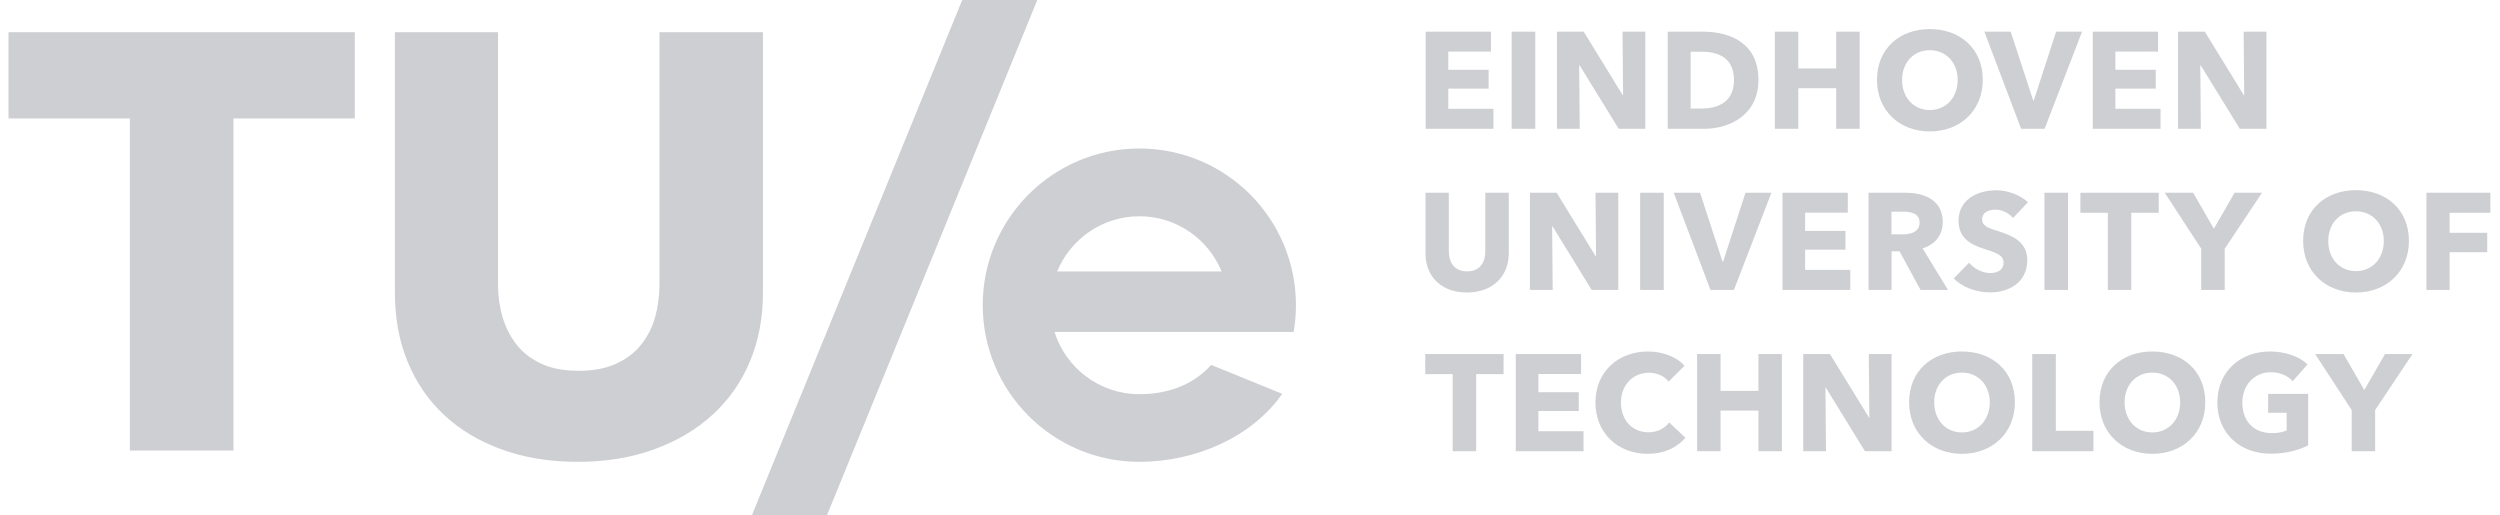 <svg width="233" height="48" viewBox="0 0 233 48" fill="none" xmlns="http://www.w3.org/2000/svg">
<path d="M21.758 11.039V41.988H12.102V11.039H0.793V3H33.066V11.039H21.758ZM69.887 33.703C69.078 35.625 67.918 37.277 66.406 38.66C64.894 40.043 63.078 41.109 60.957 41.883C58.824 42.656 56.469 43.043 53.867 43.043C51.23 43.043 48.852 42.656 46.742 41.883C44.633 41.109 42.84 40.043 41.375 38.66C39.91 37.289 38.773 35.637 37.988 33.703C37.191 31.77 36.805 29.637 36.805 27.281V3H46.414V26.52C46.414 27.586 46.555 28.594 46.836 29.543C47.117 30.504 47.551 31.348 48.137 32.109C48.723 32.859 49.496 33.457 50.457 33.902C51.418 34.348 52.578 34.559 53.938 34.559C55.297 34.559 56.457 34.336 57.418 33.902C58.379 33.457 59.164 32.871 59.762 32.109C60.359 31.359 60.793 30.504 61.062 29.543C61.32 28.594 61.461 27.574 61.461 26.52V3H71.106V27.293C71.106 29.637 70.695 31.781 69.887 33.703ZM77.082 48L96.676 0H89.68L70.086 48H77.082ZM106.191 13.84C98.129 13.84 91.59 20.379 91.59 28.441C91.59 36.504 98.129 43.043 106.191 43.043C111.371 43.043 116.656 40.781 119.504 36.703L112.883 34.008C111.125 35.965 108.699 36.738 106.191 36.738C102.477 36.738 99.336 34.301 98.281 30.938H120.57C120.711 30.129 120.781 29.309 120.781 28.465C120.794 20.379 114.254 13.84 106.191 13.84ZM106.191 20.156C109.648 20.156 112.613 22.277 113.855 25.301H98.527C99.769 22.277 102.734 20.156 106.191 20.156Z" fill="#CECFD2"/>
<path d="M139.187 12.006V10.139H134.98V8.26H138.739V6.508H134.98V4.807H138.956V2.953H132.87V12.006H139.187ZM143.088 12.006V2.953H140.888V12.006H143.088ZM153.344 12.006V2.953H151.221L151.272 8.861H151.234L147.602 2.953H145.109V12.006H147.231L147.18 6.086H147.219L150.863 12.006H153.344ZM163.886 7.454C163.886 4.027 161.277 2.953 158.707 2.953H155.433V12.006H158.809C161.303 12.006 163.886 10.638 163.886 7.454ZM161.609 7.454C161.609 9.475 160.164 10.114 158.604 10.114H157.569V4.82H158.656C160.164 4.82 161.609 5.421 161.609 7.454ZM173.319 12.006V2.953H171.132V6.38H167.603V2.953H165.416V12.006H167.603V8.221H171.132V12.006H173.319ZM184.794 7.441C184.794 4.539 182.697 2.71 179.858 2.71C177.032 2.71 174.935 4.539 174.935 7.441C174.935 10.306 177.032 12.249 179.858 12.249C182.697 12.249 184.794 10.306 184.794 7.441ZM182.454 7.441C182.454 9.078 181.38 10.255 179.858 10.255C178.336 10.255 177.275 9.078 177.275 7.441C177.275 5.856 178.323 4.679 179.858 4.679C181.392 4.679 182.454 5.856 182.454 7.441ZM194.047 2.953H191.63L189.546 9.372H189.495L187.397 2.953H184.942L188.369 12.006H190.556L194.047 2.953ZM201.362 12.006V10.139H197.155V8.26H200.915V6.508H197.155V4.807H201.132V2.953H195.045V12.006H201.362ZM211.23 12.006V2.953H209.108L209.159 8.861H209.12L205.489 2.953H202.995V12.006H205.118L205.067 6.086H205.105L208.75 12.006H211.23Z" fill="#CECFD2"/>
<path d="M140.618 23.605V17.965H138.432V23.425C138.432 24.397 137.971 25.293 136.731 25.293C135.503 25.293 135.03 24.397 135.03 23.425V17.965H132.856V23.605C132.856 25.778 134.34 27.262 136.718 27.262C139.084 27.262 140.618 25.778 140.618 23.605ZM150.823 27.019V17.965H148.701L148.752 23.873H148.713L145.082 17.965H142.588V27.019H144.711L144.66 21.098H144.698L148.343 27.019H150.823ZM155.061 27.019V17.965H152.862V27.019H155.061ZM165.095 17.965H162.679L160.594 24.385H160.543L158.446 17.965H155.991L159.418 27.019H161.604L165.095 17.965ZM172.445 27.019V25.152H168.238V23.272H171.997V21.52H168.238V19.82H172.215V17.965H166.128V27.019H172.445ZM181.551 27.019L179.185 23.144C180.349 22.786 181.065 21.917 181.065 20.702C181.065 18.63 179.338 17.965 177.599 17.965H174.147V27.019H176.295V23.425H177.037L178.993 27.019H181.551ZM178.904 20.74C178.904 21.661 178.021 21.84 177.318 21.84H176.282V19.73H177.446C178.098 19.73 178.904 19.896 178.904 20.74ZM189.006 18.848C188.214 18.119 187.063 17.735 186.04 17.735C184.352 17.735 182.536 18.566 182.536 20.574C182.536 22.211 183.7 22.799 184.85 23.17C186.04 23.553 186.73 23.771 186.73 24.461C186.73 25.19 186.142 25.446 185.477 25.446C184.761 25.446 183.955 25.037 183.521 24.487L182.088 25.945C182.881 26.776 184.186 27.249 185.477 27.249C187.267 27.249 188.942 26.316 188.942 24.231C188.942 22.428 187.357 21.904 186.129 21.507C185.272 21.239 184.735 21.047 184.735 20.446C184.735 19.73 185.439 19.538 186.001 19.538C186.564 19.538 187.242 19.845 187.613 20.318L189.006 18.848ZM192.741 27.019V17.965H190.541V27.019H192.741ZM201.194 19.832V17.965H193.892V19.832H196.45V27.019H198.636V19.832H201.194ZM210.821 17.965H208.264L206.333 21.316L204.402 17.965H201.755L205.157 23.183V27.019H207.343V23.183L210.821 17.965ZM224.511 22.454C224.511 19.551 222.414 17.722 219.575 17.722C216.749 17.722 214.652 19.551 214.652 22.454C214.652 25.318 216.749 27.262 219.575 27.262C222.414 27.262 224.511 25.318 224.511 22.454ZM222.171 22.454C222.171 24.09 221.097 25.267 219.575 25.267C218.053 25.267 216.992 24.09 216.992 22.454C216.992 20.868 218.04 19.692 219.575 19.692C221.109 19.692 222.171 20.868 222.171 22.454ZM232.103 19.832V17.965H226.144V27.019H228.305V23.502H231.809V21.699H228.305V19.832H232.103Z" fill="#CECFD2"/>
<path d="M140.135 34.868V33.001H132.833V34.868H135.391V42.054H137.578V34.868H140.135ZM147.586 42.054V40.187H143.379V38.307H147.139V36.556H143.379V34.855H147.356V33.001H141.269V42.054H147.586ZM157.083 40.801L155.562 39.369C155.178 39.906 154.5 40.289 153.644 40.289C152.135 40.289 151.073 39.164 151.073 37.515C151.073 35.916 152.16 34.74 153.682 34.74C154.372 34.74 155.101 35.008 155.51 35.571L156.994 34.088C156.239 33.218 154.871 32.758 153.605 32.758C150.843 32.758 148.695 34.612 148.695 37.515C148.695 40.353 150.779 42.297 153.567 42.297C155.088 42.297 156.29 41.722 157.083 40.801ZM166.073 42.054V33.001H163.887V36.428H160.357V33.001H158.171V42.054H160.357V38.269H163.887V42.054H166.073ZM176.295 42.054V33.001H174.172L174.224 38.908H174.185L170.554 33.001H168.06V42.054H170.183L170.132 36.133H170.17L173.814 42.054H176.295ZM187.787 37.489C187.787 34.586 185.69 32.758 182.852 32.758C180.026 32.758 177.928 34.586 177.928 37.489C177.928 40.353 180.026 42.297 182.852 42.297C185.69 42.297 187.787 40.353 187.787 37.489ZM185.447 37.489C185.447 39.126 184.373 40.302 182.852 40.302C181.33 40.302 180.268 39.126 180.268 37.489C180.268 35.903 181.317 34.727 182.852 34.727C184.386 34.727 185.447 35.903 185.447 37.489ZM195.107 42.054V40.149H191.603V33.001H189.404V42.054H195.107ZM205.532 37.489C205.532 34.586 203.435 32.758 200.597 32.758C197.771 32.758 195.673 34.586 195.673 37.489C195.673 40.353 197.771 42.297 200.597 42.297C203.435 42.297 205.532 40.353 205.532 37.489ZM203.192 37.489C203.192 39.126 202.118 40.302 200.597 40.302C199.075 40.302 198.013 39.126 198.013 37.489C198.013 35.903 199.062 34.727 200.597 34.727C202.131 34.727 203.192 35.903 203.192 37.489ZM215.123 41.504V36.709H211.389V38.474H213.116V40.123C212.732 40.289 212.259 40.366 211.747 40.366C209.97 40.366 208.985 39.177 208.985 37.515C208.985 35.891 210.111 34.689 211.645 34.689C212.527 34.689 213.256 35.047 213.678 35.532L215.059 33.96C214.305 33.231 212.988 32.758 211.568 32.758C208.806 32.758 206.658 34.612 206.658 37.515C206.658 40.366 208.742 42.284 211.632 42.284C213.026 42.284 214.241 41.965 215.123 41.504ZM224.842 33.001H222.284L220.353 36.351L218.423 33.001H215.776L219.177 38.218V42.054H221.364V38.218L224.842 33.001Z" fill="#CECFD2"/>
</svg>
